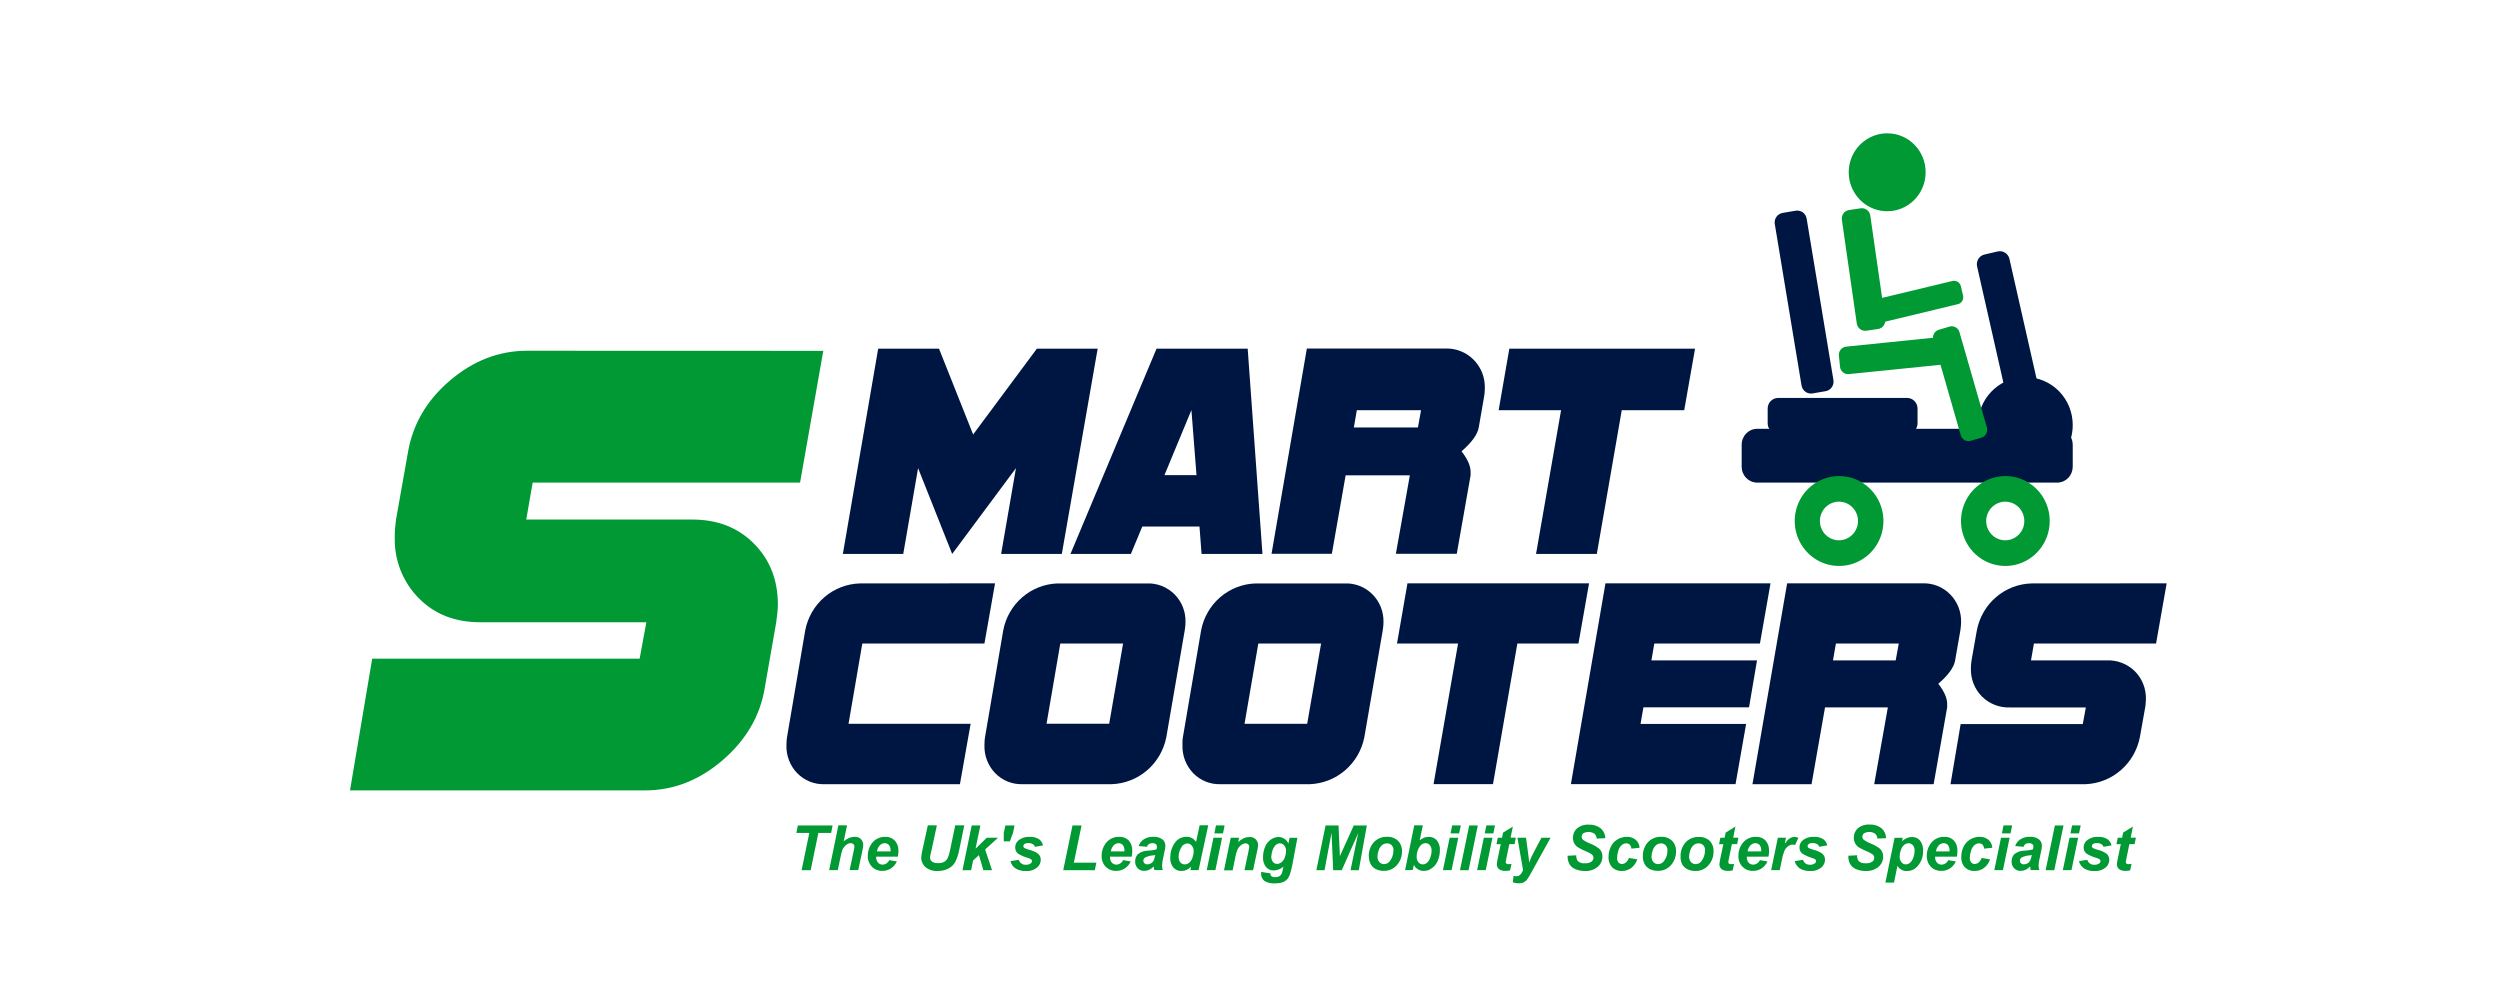 <?xml version="1.0" encoding="UTF-8"?>
<svg xmlns="http://www.w3.org/2000/svg" width="150" height="60" viewBox="0 0 150 60" fill="none">
  <g clip-path="url(#clip0_1603_6410)">
    <path d="M59.703 35L59.066 38.611H51.739L50.912 43.427H58.238L57.596 47.052H49.484C49.178 47.064 48.872 47.011 48.587 46.897C48.303 46.782 48.044 46.609 47.829 46.388C47.617 46.169 47.451 45.908 47.341 45.621C47.23 45.335 47.178 45.03 47.186 44.722C47.186 44.64 47.19 44.559 47.196 44.477C47.196 44.4 47.208 44.323 47.22 44.237L48.316 37.81C48.466 37.038 48.871 36.339 49.464 35.83C50.057 35.32 50.803 35.03 51.58 35.006L59.703 35Z" fill="#001642"></path>
    <path d="M67.385 38.611H63.618L62.792 43.426H66.551L67.385 38.611ZM71.129 37.333C71.129 37.413 71.126 37.492 71.117 37.571C71.108 37.65 71.095 37.725 71.086 37.809L69.978 44.235C69.826 45.009 69.42 45.708 68.826 46.219C68.233 46.73 67.486 47.023 66.708 47.051H61.364C61.057 47.063 60.752 47.01 60.467 46.896C60.182 46.782 59.924 46.609 59.709 46.388C59.497 46.168 59.331 45.907 59.221 45.621C59.11 45.335 59.058 45.029 59.066 44.722C59.066 44.64 59.069 44.558 59.075 44.477C59.075 44.4 59.088 44.323 59.1 44.236L60.196 37.81C60.346 37.037 60.751 36.339 61.344 35.829C61.937 35.32 62.683 35.029 63.46 35.006H68.806C69.115 34.993 69.423 35.045 69.711 35.159C69.999 35.273 70.261 35.446 70.48 35.667C70.695 35.885 70.864 36.146 70.975 36.432C71.087 36.719 71.139 37.026 71.129 37.333Z" fill="#001642"></path>
    <path d="M79.266 38.611H75.499L74.672 43.427H78.431L79.266 38.611ZM83.009 37.334C83.01 37.413 83.006 37.492 82.997 37.571C82.988 37.65 82.976 37.725 82.967 37.809L81.86 44.235C81.707 45.009 81.301 45.708 80.707 46.219C80.113 46.73 79.367 47.023 78.588 47.051H73.244C72.938 47.063 72.633 47.011 72.348 46.897C72.063 46.782 71.804 46.609 71.589 46.388C71.378 46.168 71.212 45.907 71.102 45.621C70.992 45.335 70.939 45.029 70.948 44.722C70.948 44.641 70.948 44.559 70.948 44.477C70.948 44.395 70.96 44.323 70.973 44.236L72.069 37.81C72.219 37.037 72.624 36.339 73.216 35.829C73.809 35.32 74.556 35.03 75.333 35.006H80.678C80.985 34.993 81.291 35.044 81.578 35.155C81.864 35.267 82.125 35.438 82.344 35.656C82.562 35.874 82.734 36.136 82.849 36.425C82.963 36.713 83.018 37.023 83.009 37.334Z" fill="#001642"></path>
    <path d="M95.344 35L94.707 38.613H91.041L89.58 47.046H86.013L87.483 38.613H83.82L84.448 35H95.344Z" fill="#001642"></path>
    <path d="M106.231 35L105.596 38.613H99.258L99.085 39.623H105.421L104.942 42.441H98.605L98.433 43.436H104.767L104.133 47.046H94.254L96.328 35H106.231Z" fill="#001642"></path>
    <path d="M113.927 38.611H110.154L109.979 39.623H113.741L113.927 38.611ZM117.665 37.334C117.665 37.414 117.661 37.494 117.653 37.574C117.645 37.65 117.633 37.728 117.624 37.812L117.308 39.624C117.24 40.036 116.902 40.503 116.299 41.026C116.652 41.481 116.83 41.884 116.83 42.237V42.441L116.019 47.051H112.452L113.271 42.445H109.501L108.693 47.051H105.148L107.228 35H115.347C115.654 34.988 115.959 35.04 116.244 35.153C116.53 35.266 116.789 35.438 117.006 35.657C117.224 35.875 117.394 36.137 117.508 36.426C117.621 36.714 117.674 37.023 117.665 37.334Z" fill="#001642"></path>
    <path d="M130 35L129.364 38.611H122.035L121.86 39.623H126.412C126.723 39.611 127.034 39.663 127.324 39.777C127.615 39.891 127.879 40.063 128.102 40.285C128.318 40.504 128.487 40.766 128.599 41.055C128.711 41.343 128.764 41.652 128.755 41.961C128.754 42.042 128.749 42.122 128.74 42.202C128.74 42.284 128.723 42.365 128.711 42.446L128.391 44.237C128.239 45.01 127.834 45.708 127.241 46.219C126.648 46.73 125.903 47.023 125.125 47.052H117.03L117.639 43.442H124.967L125.151 42.446H120.584C120.275 42.457 119.967 42.404 119.679 42.29C119.391 42.176 119.129 42.004 118.909 41.784C118.696 41.567 118.528 41.309 118.415 41.026C118.303 40.742 118.248 40.438 118.254 40.132C118.254 40.044 118.254 39.961 118.263 39.876C118.273 39.791 118.279 39.711 118.291 39.629L118.612 37.817C118.761 37.042 119.165 36.342 119.758 35.832C120.351 35.321 121.098 35.03 121.876 35.006L130 35Z" fill="#001642"></path>
    <path d="M65.86 20.92L63.709 33.237H60.067L60.958 28.088L57.13 33.237L55.085 28.088L54.195 33.237H50.571L52.691 20.92H56.34L58.388 26.069L62.212 20.92H65.86Z" fill="#001642"></path>
    <path d="M71.79 28.509L71.485 24.604L69.867 28.509H71.79ZM75.748 33.237H72.094L71.969 31.594H68.536L67.853 33.237H64.228L69.392 20.92H74.861L75.748 33.237Z" fill="#001642"></path>
    <path d="M85.262 24.613H81.41L81.231 25.648H85.077L85.262 24.613ZM89.09 23.305C89.091 23.387 89.087 23.469 89.078 23.551C89.069 23.628 89.056 23.706 89.047 23.794L88.725 25.645C88.654 26.066 88.309 26.542 87.692 27.078C88.053 27.54 88.236 27.955 88.236 28.312V28.52L87.406 33.229H83.752L84.591 28.52H80.738L79.911 33.229H76.292L78.411 20.912H86.713C87.027 20.899 87.34 20.952 87.632 21.067C87.925 21.181 88.191 21.356 88.414 21.58C88.637 21.804 88.812 22.072 88.929 22.367C89.045 22.663 89.1 22.979 89.09 23.297V23.305Z" fill="#001642"></path>
    <path d="M101.703 20.92L101.053 24.613H97.305L95.809 33.237H92.162L93.664 24.613H89.919L90.56 20.92H101.703Z" fill="#001642"></path>
    <path fill-rule="evenodd" clip-rule="evenodd" d="M107.742 12.641L106.955 12.775C106.806 12.801 106.673 12.885 106.585 13.01C106.498 13.134 106.462 13.289 106.487 13.44L108.092 23.127C108.104 23.202 108.131 23.274 108.171 23.339C108.21 23.404 108.262 23.46 108.324 23.505C108.385 23.549 108.454 23.581 108.527 23.598C108.601 23.615 108.677 23.618 108.751 23.605L109.538 23.471C109.687 23.445 109.82 23.361 109.907 23.236C109.995 23.112 110.03 22.957 110.006 22.806L108.399 13.116C108.374 12.965 108.29 12.831 108.167 12.742C108.044 12.653 107.891 12.617 107.742 12.643" fill="#001642"></path>
    <path fill-rule="evenodd" clip-rule="evenodd" d="M119.864 15.087L119.065 15.272C118.914 15.308 118.782 15.403 118.7 15.537C118.617 15.67 118.59 15.831 118.625 15.985L120.909 26.075C120.944 26.228 121.038 26.36 121.169 26.444C121.301 26.527 121.459 26.554 121.611 26.519L122.41 26.334C122.561 26.298 122.693 26.203 122.775 26.07C122.858 25.936 122.885 25.775 122.85 25.621L120.566 15.533C120.531 15.38 120.438 15.247 120.306 15.163C120.175 15.079 120.016 15.052 119.864 15.087Z" fill="#001642"></path>
    <path fill-rule="evenodd" clip-rule="evenodd" d="M104.5 26.677V28.008C104.501 28.26 104.6 28.501 104.776 28.679C104.951 28.857 105.189 28.957 105.438 28.958H123.424C123.673 28.958 123.912 28.858 124.088 28.68C124.264 28.501 124.363 28.26 124.364 28.008V26.677C124.363 26.425 124.264 26.183 124.088 26.005C123.912 25.827 123.673 25.727 123.424 25.727H105.438C105.189 25.727 104.951 25.828 104.776 26.006C104.6 26.184 104.501 26.425 104.5 26.677Z" fill="#001642"></path>
    <path fill-rule="evenodd" clip-rule="evenodd" d="M106.06 24.511V25.401C106.06 25.569 106.127 25.73 106.244 25.849C106.362 25.968 106.521 26.035 106.687 26.036H114.426C114.592 26.035 114.751 25.968 114.868 25.849C114.986 25.73 115.052 25.569 115.053 25.401V24.511C115.052 24.342 114.986 24.181 114.868 24.062C114.751 23.943 114.592 23.876 114.426 23.875H106.687C106.521 23.876 106.362 23.943 106.244 24.062C106.127 24.181 106.06 24.342 106.06 24.511Z" fill="#001642"></path>
    <path fill-rule="evenodd" clip-rule="evenodd" d="M121.549 22.627C120.985 22.621 120.432 22.785 119.961 23.098C119.489 23.412 119.12 23.859 118.901 24.385C118.681 24.911 118.621 25.492 118.727 26.052C118.833 26.613 119.102 27.13 119.499 27.535C119.895 27.941 120.402 28.219 120.954 28.332C121.507 28.446 122.08 28.39 122.601 28.173C123.123 27.956 123.569 27.587 123.882 27.112C124.196 26.638 124.364 26.08 124.364 25.509C124.367 24.748 124.073 24.018 123.545 23.477C123.017 22.937 122.299 22.631 121.549 22.627Z" fill="#001642"></path>
    <path d="M49.397 21.051L48.004 28.958H31.959L31.575 31.173H41.54C43.055 31.173 44.28 31.653 45.241 32.622C46.202 33.59 46.672 34.81 46.672 36.279C46.671 36.455 46.66 36.631 46.639 36.806C46.619 36.985 46.6 37.163 46.573 37.34L45.885 41.275C45.611 42.955 44.76 44.411 43.335 45.631C41.937 46.824 40.398 47.422 38.717 47.424H21L22.332 39.521H38.379L38.781 37.334H28.798C27.295 37.334 26.073 36.853 25.117 35.884C24.65 35.41 24.283 34.845 24.037 34.223C23.791 33.602 23.671 32.936 23.686 32.267C23.686 32.075 23.686 31.892 23.705 31.707C23.725 31.522 23.737 31.344 23.763 31.167L24.467 27.2C24.745 25.492 25.584 24.041 26.983 22.843C28.383 21.646 29.927 21.047 31.615 21.045L49.397 21.051Z" fill="#009933"></path>
    <path d="M48.641 52.21H48.097L48.559 49.976H47.782L47.87 49.527H49.956L49.867 49.976H49.102L48.641 52.21Z" fill="#009933"></path>
    <path d="M50.268 52.208H49.75L50.304 49.52H50.822L50.624 50.476C50.724 50.393 50.835 50.324 50.954 50.272C51.059 50.23 51.17 50.209 51.283 50.209C51.351 50.206 51.419 50.216 51.483 50.239C51.547 50.263 51.606 50.299 51.656 50.346C51.702 50.394 51.738 50.45 51.761 50.513C51.785 50.575 51.796 50.641 51.793 50.707C51.784 50.829 51.765 50.95 51.737 51.068L51.495 52.202H50.977L51.224 51.047C51.25 50.92 51.265 50.84 51.268 50.804C51.268 50.776 51.263 50.748 51.253 50.721C51.242 50.695 51.227 50.671 51.207 50.65C51.185 50.63 51.158 50.614 51.13 50.603C51.102 50.593 51.071 50.588 51.041 50.59C50.949 50.592 50.859 50.624 50.787 50.683C50.684 50.76 50.601 50.863 50.546 50.98C50.493 51.13 50.453 51.285 50.428 51.443L50.268 52.208Z" fill="#009933"></path>
    <path d="M53.433 51.082C53.433 51.059 53.433 51.042 53.433 51.029C53.442 50.911 53.408 50.794 53.337 50.701C53.305 50.664 53.265 50.636 53.22 50.617C53.176 50.598 53.128 50.589 53.08 50.591C53.026 50.592 52.972 50.603 52.923 50.624C52.873 50.646 52.828 50.677 52.79 50.716C52.697 50.817 52.637 50.945 52.618 51.082H53.433ZM53.87 51.401H52.571C52.571 51.421 52.571 51.438 52.571 51.449C52.567 51.562 52.607 51.673 52.682 51.757C52.716 51.796 52.757 51.826 52.803 51.847C52.85 51.868 52.9 51.878 52.95 51.878C53.036 51.877 53.121 51.851 53.193 51.803C53.265 51.755 53.322 51.688 53.357 51.608L53.813 51.686C53.735 51.86 53.609 52.008 53.45 52.111C53.297 52.205 53.12 52.255 52.941 52.252C52.825 52.257 52.709 52.237 52.6 52.195C52.492 52.152 52.394 52.087 52.311 52.004C52.229 51.916 52.165 51.813 52.123 51.7C52.081 51.587 52.062 51.466 52.067 51.346C52.064 51.09 52.14 50.841 52.286 50.633C52.382 50.495 52.509 50.384 52.658 50.31C52.807 50.236 52.972 50.202 53.138 50.21C53.242 50.207 53.346 50.226 53.443 50.267C53.539 50.308 53.626 50.369 53.698 50.446C53.844 50.616 53.919 50.838 53.905 51.063C53.905 51.177 53.894 51.29 53.87 51.401Z" fill="#009933"></path>
    <path d="M55.67 49.52H56.212L55.898 50.979L55.817 51.337C55.817 51.367 55.808 51.406 55.801 51.454C55.8 51.502 55.812 51.548 55.833 51.591C55.855 51.633 55.887 51.669 55.925 51.696C56.033 51.766 56.16 51.799 56.288 51.79C56.41 51.795 56.531 51.769 56.641 51.715C56.734 51.664 56.809 51.586 56.857 51.491C56.927 51.329 56.978 51.16 57.009 50.986L57.314 49.52H57.857L57.544 51.039C57.498 51.275 57.421 51.504 57.315 51.719C57.224 51.882 57.088 52.015 56.924 52.103C56.72 52.211 56.492 52.264 56.262 52.258C55.998 52.276 55.736 52.194 55.528 52.028C55.445 51.954 55.379 51.863 55.336 51.76C55.291 51.658 55.27 51.547 55.274 51.435C55.277 51.384 55.283 51.332 55.292 51.281C55.292 51.242 55.318 51.127 55.358 50.948L55.67 49.52Z" fill="#009933"></path>
    <path d="M57.749 52.21L58.303 49.527H58.821L58.533 50.92L59.205 50.265H59.879L59.109 50.967L59.52 52.21H59.002L58.736 51.307L58.387 51.625L58.267 52.21H57.749Z" fill="#009933"></path>
    <path d="M60.224 50.479L60.227 49.979L60.323 49.527H60.875L60.779 49.979L60.592 50.479H60.224Z" fill="#009933"></path>
    <path d="M60.625 51.67L61.127 51.588C61.154 51.681 61.212 51.762 61.292 51.817C61.371 51.871 61.467 51.895 61.563 51.884C61.663 51.89 61.762 51.861 61.844 51.802C61.867 51.788 61.885 51.768 61.898 51.745C61.911 51.721 61.919 51.695 61.919 51.668C61.919 51.632 61.906 51.598 61.881 51.572C61.816 51.526 61.743 51.492 61.666 51.472C61.463 51.416 61.268 51.332 61.088 51.222C61.032 51.179 60.986 51.122 60.956 51.057C60.925 50.992 60.91 50.921 60.913 50.849C60.912 50.774 60.926 50.699 60.955 50.63C60.984 50.56 61.028 50.498 61.082 50.446C61.276 50.279 61.528 50.195 61.782 50.213C61.978 50.2 62.173 50.248 62.341 50.352C62.465 50.44 62.55 50.574 62.58 50.724L62.103 50.809C62.081 50.745 62.038 50.691 61.981 50.655C61.898 50.605 61.801 50.581 61.704 50.584C61.623 50.577 61.541 50.596 61.471 50.639C61.45 50.653 61.433 50.672 61.421 50.694C61.409 50.716 61.402 50.74 61.401 50.766C61.401 50.79 61.408 50.815 61.421 50.836C61.433 50.857 61.451 50.874 61.473 50.886C61.566 50.93 61.663 50.964 61.762 50.989C61.942 51.032 62.114 51.106 62.268 51.21C62.324 51.253 62.369 51.309 62.4 51.372C62.431 51.436 62.447 51.506 62.447 51.577C62.447 51.67 62.426 51.761 62.387 51.844C62.347 51.928 62.289 52.001 62.218 52.058C62.035 52.204 61.806 52.277 61.574 52.262C61.35 52.275 61.127 52.221 60.932 52.108C60.782 52.005 60.674 51.85 60.628 51.673" fill="#009933"></path>
    <path d="M63.794 52.21L64.35 49.527H64.893L64.432 51.759H65.781L65.688 52.21H63.794Z" fill="#009933"></path>
    <path d="M67.465 51.082C67.465 51.059 67.465 51.042 67.465 51.029C67.474 50.911 67.44 50.794 67.369 50.701C67.337 50.664 67.297 50.636 67.252 50.617C67.208 50.598 67.16 50.589 67.112 50.591C67.058 50.592 67.005 50.603 66.955 50.624C66.906 50.646 66.861 50.677 66.824 50.716C66.73 50.817 66.67 50.945 66.652 51.082H67.465ZM67.902 51.401H66.6C66.6 51.421 66.6 51.438 66.6 51.449C66.596 51.562 66.635 51.673 66.71 51.757C66.743 51.796 66.785 51.827 66.831 51.847C66.878 51.868 66.928 51.879 66.979 51.878C67.065 51.877 67.15 51.851 67.222 51.803C67.294 51.755 67.351 51.688 67.386 51.608L67.842 51.686C67.769 51.858 67.646 52.003 67.491 52.104C67.336 52.204 67.154 52.256 66.97 52.252C66.854 52.257 66.738 52.237 66.63 52.194C66.522 52.152 66.424 52.087 66.341 52.004C66.259 51.917 66.195 51.813 66.153 51.7C66.111 51.587 66.092 51.466 66.098 51.346C66.094 51.09 66.171 50.841 66.317 50.633C66.412 50.495 66.54 50.384 66.689 50.31C66.838 50.236 67.002 50.202 67.168 50.21C67.272 50.205 67.375 50.222 67.472 50.261C67.568 50.299 67.656 50.357 67.728 50.432C67.874 50.602 67.949 50.824 67.935 51.049C67.938 51.167 67.927 51.286 67.902 51.401Z" fill="#009933"></path>
    <path d="M69.319 51.298C69.278 51.309 69.236 51.317 69.194 51.323C69.016 51.33 68.843 51.378 68.686 51.463C68.658 51.484 68.636 51.511 68.621 51.543C68.606 51.574 68.599 51.609 68.6 51.644C68.6 51.672 68.606 51.701 68.617 51.728C68.628 51.754 68.645 51.778 68.666 51.798C68.712 51.841 68.773 51.864 68.836 51.861C68.914 51.861 68.991 51.841 69.059 51.802C69.122 51.766 69.175 51.713 69.211 51.648C69.254 51.557 69.284 51.461 69.301 51.361L69.319 51.298ZM68.826 50.807L68.319 50.764C68.372 50.599 68.479 50.457 68.623 50.362C68.795 50.254 68.994 50.2 69.196 50.208C69.391 50.193 69.584 50.247 69.744 50.362C69.8 50.405 69.845 50.461 69.876 50.526C69.907 50.59 69.922 50.66 69.922 50.732C69.922 50.794 69.917 50.857 69.907 50.919C69.896 50.985 69.859 51.158 69.799 51.44C69.758 51.6 69.732 51.763 69.722 51.927C69.724 52.021 69.738 52.114 69.765 52.203H69.26C69.24 52.132 69.227 52.059 69.223 51.984C69.149 52.068 69.061 52.135 68.961 52.183C68.866 52.229 68.762 52.253 68.657 52.253C68.584 52.256 68.511 52.244 68.444 52.217C68.376 52.191 68.314 52.15 68.262 52.099C68.211 52.044 68.171 51.98 68.145 51.91C68.119 51.84 68.107 51.765 68.11 51.69C68.106 51.607 68.119 51.525 68.148 51.448C68.178 51.371 68.223 51.301 68.281 51.242C68.456 51.109 68.67 51.038 68.89 51.04C69.057 51.032 69.222 51.007 69.384 50.965C69.404 50.908 69.415 50.849 69.418 50.789C69.418 50.762 69.412 50.735 69.401 50.71C69.389 50.686 69.372 50.664 69.351 50.647C69.293 50.605 69.222 50.585 69.151 50.59C69.074 50.586 68.998 50.605 68.932 50.647C68.877 50.685 68.838 50.742 68.823 50.807H68.826Z" fill="#009933"></path>
    <path d="M70.72 51.42C70.713 51.539 70.75 51.656 70.825 51.747C70.857 51.785 70.897 51.814 70.942 51.834C70.986 51.855 71.035 51.865 71.084 51.864C71.181 51.864 71.274 51.829 71.349 51.766C71.442 51.687 71.51 51.582 71.546 51.465C71.594 51.341 71.619 51.21 71.621 51.078C71.626 50.954 71.586 50.832 71.508 50.737C71.477 50.697 71.437 50.664 71.392 50.641C71.347 50.619 71.297 50.606 71.246 50.606C71.166 50.609 71.088 50.635 71.021 50.68C70.954 50.725 70.901 50.789 70.867 50.863C70.768 51.032 70.716 51.224 70.715 51.42M71.913 52.209H71.422L71.464 52.002C71.384 52.084 71.29 52.151 71.187 52.199C71.091 52.239 70.987 52.259 70.883 52.258C70.792 52.261 70.702 52.244 70.619 52.208C70.535 52.173 70.461 52.119 70.4 52.051C70.264 51.877 70.198 51.656 70.216 51.434C70.213 51.131 70.305 50.835 70.479 50.589C70.554 50.471 70.657 50.374 70.779 50.307C70.901 50.241 71.038 50.207 71.177 50.209C71.293 50.203 71.409 50.228 71.512 50.282C71.615 50.336 71.703 50.418 71.764 50.518L71.979 49.514H72.496L71.913 52.209Z" fill="#009933"></path>
    <path d="M72.807 50.264H73.325L72.923 52.208H72.405L72.807 50.264ZM72.959 49.525H73.477L73.38 50.002H72.862L72.959 49.525Z" fill="#009933"></path>
    <path d="M73.842 50.264H74.343L74.293 50.519C74.394 50.426 74.509 50.349 74.632 50.29C74.74 50.243 74.855 50.219 74.972 50.219C75.041 50.216 75.11 50.226 75.174 50.25C75.239 50.275 75.298 50.312 75.348 50.36C75.394 50.409 75.43 50.467 75.453 50.53C75.477 50.593 75.487 50.661 75.484 50.728C75.474 50.859 75.452 50.988 75.418 51.114L75.185 52.212H74.668L74.903 51.111C74.937 50.948 74.955 50.849 74.957 50.816C74.957 50.788 74.953 50.76 74.942 50.733C74.932 50.707 74.917 50.683 74.897 50.662C74.876 50.641 74.85 50.625 74.821 50.615C74.793 50.605 74.763 50.6 74.733 50.602C74.64 50.607 74.551 50.641 74.477 50.699C74.383 50.765 74.307 50.854 74.257 50.958C74.193 51.107 74.148 51.262 74.121 51.421L73.958 52.219H73.44L73.842 50.264Z" fill="#009933"></path>
    <path d="M76.275 51.371C76.267 51.492 76.302 51.613 76.374 51.71C76.403 51.75 76.441 51.782 76.485 51.803C76.529 51.825 76.578 51.835 76.626 51.834C76.725 51.831 76.82 51.794 76.896 51.729C76.988 51.65 77.057 51.547 77.095 51.431C77.139 51.312 77.163 51.185 77.164 51.058C77.169 50.936 77.129 50.816 77.051 50.723C77.019 50.684 76.979 50.653 76.934 50.631C76.889 50.609 76.839 50.597 76.789 50.597C76.693 50.599 76.601 50.639 76.534 50.709C76.442 50.807 76.376 50.925 76.34 51.055C76.305 51.159 76.285 51.267 76.282 51.377M75.673 52.32L76.222 52.401C76.219 52.445 76.228 52.489 76.249 52.528C76.271 52.56 76.301 52.585 76.336 52.602C76.387 52.623 76.443 52.633 76.499 52.631C76.597 52.636 76.694 52.613 76.78 52.565C76.838 52.524 76.882 52.466 76.908 52.4C76.943 52.3 76.97 52.196 76.987 52.091L77.005 52C76.842 52.142 76.636 52.222 76.421 52.227C76.335 52.229 76.249 52.212 76.171 52.177C76.092 52.142 76.021 52.09 75.964 52.025C75.833 51.859 75.768 51.648 75.783 51.436C75.78 51.22 75.822 51.005 75.906 50.806C75.977 50.631 76.097 50.48 76.252 50.373C76.386 50.277 76.545 50.223 76.709 50.219C76.833 50.219 76.954 50.254 77.059 50.322C77.166 50.393 77.251 50.494 77.304 50.612L77.372 50.268H77.844L77.54 51.894C77.503 52.081 77.456 52.266 77.4 52.448C77.37 52.543 77.325 52.632 77.267 52.713C77.217 52.78 77.154 52.836 77.082 52.878C76.999 52.925 76.91 52.957 76.817 52.974C76.707 52.993 76.596 53.003 76.485 53.003C76.273 53.016 76.061 52.967 75.876 52.863C75.805 52.81 75.749 52.739 75.713 52.659C75.676 52.578 75.66 52.489 75.667 52.4C75.665 52.371 75.664 52.342 75.664 52.313L75.673 52.32Z" fill="#009933"></path>
    <path d="M80.508 52.21H79.991L79.892 49.968L79.473 52.21H78.981L79.536 49.527H80.312L80.393 51.371L81.226 49.527H82.01L81.527 52.21H81.032L81.493 49.984L80.508 52.21Z" fill="#009933"></path>
    <path d="M83.61 51.025C83.614 50.968 83.606 50.912 83.587 50.859C83.569 50.806 83.54 50.757 83.502 50.716C83.467 50.678 83.424 50.649 83.376 50.629C83.329 50.61 83.278 50.6 83.227 50.602C83.116 50.599 83.007 50.637 82.922 50.708C82.828 50.79 82.758 50.897 82.721 51.017C82.675 51.136 82.651 51.261 82.648 51.389C82.641 51.511 82.681 51.63 82.759 51.723C82.795 51.763 82.838 51.795 82.887 51.816C82.935 51.837 82.988 51.848 83.041 51.847C83.111 51.847 83.179 51.83 83.241 51.797C83.303 51.765 83.357 51.718 83.397 51.66C83.537 51.476 83.609 51.249 83.603 51.017M82.127 51.395C82.112 51.077 82.222 50.767 82.432 50.531C82.533 50.424 82.656 50.34 82.792 50.284C82.928 50.228 83.074 50.203 83.221 50.209C83.341 50.201 83.462 50.219 83.576 50.26C83.689 50.301 83.794 50.365 83.883 50.448C83.964 50.532 84.026 50.632 84.067 50.742C84.108 50.852 84.126 50.969 84.12 51.086C84.124 51.388 84.015 51.681 83.816 51.905C83.717 52.02 83.594 52.11 83.456 52.17C83.317 52.23 83.168 52.257 83.018 52.251C82.852 52.254 82.687 52.216 82.538 52.141C82.408 52.072 82.302 51.965 82.234 51.833C82.167 51.7 82.133 51.552 82.135 51.403L82.127 51.395Z" fill="#009933"></path>
    <path d="M85 51.418C84.995 51.536 85.034 51.651 85.109 51.741C85.141 51.779 85.181 51.81 85.225 51.831C85.27 51.853 85.319 51.864 85.368 51.864C85.46 51.862 85.548 51.828 85.618 51.769C85.71 51.685 85.778 51.579 85.816 51.46C85.867 51.325 85.894 51.181 85.895 51.036C85.902 50.917 85.864 50.799 85.789 50.707C85.757 50.67 85.717 50.639 85.673 50.619C85.628 50.599 85.58 50.588 85.531 50.589C85.465 50.59 85.399 50.607 85.341 50.64C85.282 50.672 85.232 50.718 85.195 50.774C85.06 50.959 84.991 51.186 85 51.417M84.306 52.207L84.855 49.52H85.371L85.183 50.413C85.264 50.349 85.355 50.297 85.451 50.258C85.537 50.227 85.629 50.211 85.722 50.212C85.813 50.208 85.904 50.225 85.989 50.261C86.073 50.296 86.149 50.35 86.21 50.419C86.343 50.589 86.408 50.804 86.393 51.02C86.393 51.196 86.364 51.371 86.306 51.537C86.259 51.688 86.181 51.827 86.078 51.946C85.991 52.041 85.888 52.12 85.773 52.179C85.669 52.228 85.556 52.254 85.441 52.254C85.316 52.26 85.192 52.229 85.084 52.165C84.976 52.1 84.888 52.006 84.832 51.892L84.766 52.2L84.306 52.207Z" fill="#009933"></path>
    <path d="M86.979 50.264H87.497L87.095 52.208H86.577L86.979 50.264ZM87.131 49.525H87.649L87.55 50.002H87.032L87.131 49.525Z" fill="#009933"></path>
    <path d="M87.599 52.21L88.153 49.527H88.669L88.115 52.21H87.599Z" fill="#009933"></path>
    <path d="M89.03 50.264H89.547L89.146 52.208H88.628L89.03 50.264ZM89.182 49.525H89.698L89.601 50.002H89.083L89.182 49.525Z" fill="#009933"></path>
    <path d="M89.788 50.654L89.866 50.265H90.121L90.184 49.956L90.77 49.594L90.636 50.26H90.95L90.872 50.649H90.558L90.389 51.469C90.369 51.552 90.353 51.636 90.342 51.721C90.341 51.739 90.344 51.757 90.35 51.773C90.357 51.79 90.367 51.804 90.38 51.816C90.421 51.842 90.468 51.854 90.516 51.849C90.539 51.849 90.597 51.849 90.688 51.837L90.606 52.225C90.516 52.244 90.424 52.253 90.332 52.253C90.191 52.265 90.05 52.227 89.934 52.145C89.893 52.108 89.86 52.062 89.839 52.01C89.818 51.958 89.808 51.902 89.811 51.846C89.823 51.706 89.847 51.568 89.881 51.432L90.045 50.649L89.788 50.654Z" fill="#009933"></path>
    <path d="M91.046 50.266H91.562L91.691 51.236C91.725 51.484 91.745 51.658 91.749 51.757C91.824 51.541 91.918 51.331 92.029 51.131L92.486 50.266H93.034L91.851 52.401C91.784 52.53 91.707 52.654 91.623 52.772C91.568 52.843 91.499 52.9 91.42 52.94C91.332 52.983 91.235 53.003 91.137 53.001C91.012 52.998 90.888 52.978 90.769 52.942L90.813 52.55C90.872 52.567 90.933 52.576 90.994 52.576C91.146 52.576 91.283 52.455 91.385 52.209L91.046 50.266Z" fill="#009933"></path>
    <path d="M94.056 51.346L94.573 51.318C94.568 51.437 94.597 51.554 94.659 51.656C94.718 51.71 94.788 51.75 94.864 51.775C94.939 51.799 95.02 51.807 95.099 51.797C95.235 51.809 95.371 51.775 95.487 51.7C95.523 51.673 95.553 51.638 95.574 51.597C95.594 51.557 95.605 51.512 95.606 51.466C95.606 51.427 95.597 51.389 95.58 51.353C95.563 51.319 95.538 51.288 95.508 51.264C95.39 51.184 95.263 51.118 95.131 51.068C94.976 51.002 94.826 50.927 94.681 50.841C94.589 50.783 94.512 50.702 94.459 50.605C94.403 50.501 94.374 50.384 94.377 50.266C94.375 50.16 94.395 50.054 94.437 49.957C94.479 49.86 94.541 49.773 94.619 49.703C94.817 49.541 95.067 49.461 95.321 49.479C95.58 49.462 95.836 49.541 96.041 49.701C96.126 49.774 96.194 49.865 96.243 49.966C96.291 50.067 96.319 50.178 96.323 50.291L95.8 50.315C95.795 50.202 95.746 50.096 95.663 50.019C95.564 49.956 95.45 49.921 95.332 49.917C95.215 49.914 95.099 49.941 94.995 49.997C94.965 50.022 94.94 50.053 94.924 50.088C94.907 50.123 94.899 50.162 94.899 50.201C94.898 50.238 94.906 50.274 94.921 50.307C94.937 50.34 94.959 50.369 94.987 50.392C95.109 50.478 95.24 50.549 95.379 50.602C95.588 50.68 95.783 50.79 95.959 50.928C96.021 50.989 96.069 51.062 96.101 51.144C96.133 51.225 96.148 51.312 96.145 51.4C96.145 51.515 96.121 51.629 96.073 51.734C96.025 51.839 95.955 51.931 95.868 52.006C95.651 52.185 95.375 52.276 95.096 52.259C94.893 52.264 94.691 52.224 94.505 52.143C94.354 52.081 94.229 51.967 94.152 51.821C94.081 51.673 94.048 51.51 94.056 51.346Z" fill="#009933"></path>
    <path d="M97.736 51.48L98.238 51.561C98.17 51.768 98.041 51.95 97.87 52.081C97.706 52.2 97.508 52.263 97.306 52.259C97.2 52.264 97.093 52.248 96.993 52.209C96.893 52.171 96.802 52.112 96.726 52.036C96.651 51.953 96.594 51.856 96.557 51.75C96.52 51.644 96.504 51.532 96.511 51.419C96.51 51.212 96.554 51.006 96.641 50.818C96.725 50.633 96.861 50.479 97.032 50.374C97.204 50.266 97.403 50.209 97.606 50.21C97.802 50.2 97.995 50.264 98.147 50.391C98.214 50.45 98.269 50.523 98.308 50.605C98.347 50.686 98.37 50.775 98.375 50.866L97.883 50.918C97.879 50.829 97.844 50.743 97.784 50.678C97.756 50.651 97.723 50.631 97.687 50.617C97.651 50.604 97.612 50.598 97.574 50.6C97.47 50.602 97.37 50.643 97.294 50.715C97.197 50.807 97.128 50.925 97.094 51.055C97.05 51.193 97.027 51.336 97.025 51.48C97.018 51.576 97.047 51.671 97.107 51.746C97.132 51.777 97.165 51.801 97.201 51.817C97.237 51.833 97.276 51.841 97.315 51.84C97.403 51.839 97.488 51.806 97.554 51.748C97.639 51.675 97.702 51.58 97.736 51.473" fill="#009933"></path>
    <path d="M100.047 51.025C100.05 50.968 100.043 50.912 100.024 50.859C100.005 50.806 99.977 50.757 99.939 50.716C99.903 50.678 99.861 50.649 99.813 50.629C99.766 50.61 99.715 50.6 99.663 50.602C99.555 50.601 99.45 50.638 99.366 50.708C99.272 50.79 99.203 50.897 99.165 51.017C99.12 51.136 99.095 51.261 99.092 51.389C99.086 51.511 99.126 51.63 99.204 51.723C99.239 51.763 99.283 51.795 99.331 51.816C99.38 51.837 99.432 51.848 99.485 51.847C99.555 51.847 99.624 51.83 99.686 51.797C99.748 51.765 99.801 51.718 99.841 51.66C99.981 51.476 100.054 51.249 100.047 51.017M98.572 51.395C98.557 51.077 98.666 50.767 98.876 50.531C98.978 50.424 99.1 50.34 99.236 50.284C99.372 50.228 99.518 50.203 99.665 50.209C99.785 50.201 99.906 50.219 100.02 50.26C100.134 50.301 100.238 50.365 100.327 50.448C100.408 50.532 100.471 50.632 100.512 50.742C100.552 50.852 100.57 50.969 100.565 51.086C100.568 51.388 100.459 51.681 100.26 51.905C100.161 52.02 100.038 52.11 99.901 52.169C99.763 52.229 99.614 52.257 99.464 52.251C99.297 52.254 99.132 52.216 98.983 52.141C98.85 52.074 98.741 51.966 98.671 51.833C98.604 51.7 98.57 51.552 98.572 51.403V51.395Z" fill="#009933"></path>
    <path d="M102.305 51.024C102.309 50.968 102.301 50.912 102.283 50.859C102.264 50.806 102.236 50.757 102.198 50.716C102.163 50.678 102.12 50.649 102.073 50.629C102.025 50.609 101.974 50.6 101.923 50.602C101.812 50.599 101.704 50.636 101.618 50.708C101.525 50.791 101.456 50.898 101.417 51.017C101.372 51.135 101.348 51.261 101.346 51.388C101.339 51.51 101.379 51.63 101.457 51.723C101.492 51.763 101.536 51.795 101.584 51.816C101.633 51.837 101.686 51.848 101.739 51.847C101.808 51.846 101.877 51.829 101.939 51.797C102.001 51.764 102.054 51.717 102.095 51.66C102.233 51.475 102.305 51.248 102.299 51.017M100.834 51.402C100.82 51.085 100.929 50.775 101.139 50.538C101.24 50.431 101.364 50.347 101.5 50.292C101.636 50.236 101.782 50.21 101.929 50.216C102.049 50.21 102.17 50.227 102.284 50.269C102.397 50.31 102.502 50.373 102.591 50.455C102.669 50.541 102.729 50.641 102.768 50.751C102.806 50.861 102.821 50.978 102.813 51.094C102.817 51.396 102.709 51.688 102.509 51.913C102.41 52.027 102.287 52.117 102.15 52.177C102.012 52.237 101.862 52.265 101.713 52.258C101.546 52.262 101.382 52.224 101.233 52.149C101.1 52.082 100.991 51.974 100.921 51.84C100.857 51.704 100.827 51.553 100.834 51.402Z" fill="#009933"></path>
    <path d="M103.144 50.654L103.221 50.265H103.477L103.539 49.956L104.126 49.594L103.992 50.26H104.305L104.228 50.649H103.912L103.743 51.469C103.713 51.624 103.698 51.701 103.698 51.721C103.697 51.739 103.699 51.757 103.706 51.773C103.713 51.79 103.723 51.804 103.736 51.816C103.776 51.842 103.824 51.854 103.871 51.849C103.894 51.849 103.95 51.849 104.042 51.837L103.961 52.225C103.871 52.244 103.779 52.253 103.687 52.253C103.546 52.265 103.406 52.227 103.29 52.145C103.248 52.108 103.216 52.062 103.194 52.01C103.173 51.958 103.164 51.902 103.166 51.846C103.179 51.706 103.202 51.568 103.236 51.432L103.401 50.649L103.144 50.654Z" fill="#009933"></path>
    <path d="M105.672 51.082C105.672 51.059 105.672 51.042 105.672 51.029C105.681 50.911 105.646 50.794 105.575 50.701C105.543 50.664 105.503 50.636 105.459 50.617C105.415 50.598 105.367 50.589 105.319 50.591C105.265 50.591 105.212 50.603 105.162 50.624C105.112 50.645 105.067 50.677 105.03 50.716C104.936 50.817 104.876 50.945 104.858 51.082H105.672ZM106.109 51.401H104.808C104.808 51.421 104.808 51.438 104.808 51.449C104.804 51.562 104.843 51.673 104.917 51.757C104.951 51.796 104.993 51.826 105.039 51.847C105.086 51.868 105.136 51.878 105.187 51.878C105.273 51.877 105.357 51.851 105.429 51.803C105.501 51.755 105.558 51.688 105.593 51.608L106.05 51.686C105.972 51.86 105.845 52.008 105.686 52.111C105.533 52.206 105.356 52.255 105.176 52.252C105.06 52.257 104.944 52.237 104.836 52.194C104.728 52.152 104.63 52.087 104.547 52.004C104.465 51.917 104.401 51.813 104.359 51.7C104.317 51.587 104.298 51.466 104.304 51.346C104.3 51.09 104.377 50.841 104.523 50.633C104.618 50.495 104.746 50.384 104.895 50.31C105.044 50.236 105.208 50.202 105.374 50.21C105.478 50.205 105.581 50.222 105.678 50.261C105.774 50.299 105.862 50.357 105.934 50.432C106.081 50.602 106.155 50.824 106.141 51.049C106.145 51.167 106.134 51.285 106.109 51.401Z" fill="#009933"></path>
    <path d="M106.671 50.264H107.157L107.084 50.63C107.264 50.353 107.458 50.215 107.666 50.215C107.748 50.216 107.829 50.236 107.903 50.272L107.704 50.702C107.655 50.685 107.603 50.676 107.551 50.676C107.452 50.679 107.356 50.716 107.279 50.779C107.184 50.85 107.11 50.945 107.063 51.054C106.993 51.23 106.942 51.412 106.91 51.599L106.787 52.208H106.27L106.671 50.264Z" fill="#009933"></path>
    <path d="M107.672 51.669L108.174 51.587C108.206 51.679 108.264 51.759 108.34 51.817C108.422 51.865 108.515 51.888 108.61 51.884C108.71 51.889 108.809 51.86 108.891 51.802C108.914 51.787 108.932 51.768 108.945 51.744C108.958 51.721 108.965 51.694 108.966 51.668C108.966 51.632 108.953 51.598 108.928 51.572C108.863 51.525 108.79 51.491 108.713 51.472C108.512 51.414 108.32 51.328 108.142 51.217C108.086 51.174 108.041 51.117 108.01 51.052C107.98 50.987 107.965 50.916 107.967 50.844C107.967 50.769 107.981 50.695 108.01 50.626C108.04 50.557 108.082 50.496 108.136 50.444C108.33 50.277 108.582 50.193 108.837 50.212C109.033 50.198 109.228 50.247 109.395 50.35C109.519 50.438 109.605 50.572 109.634 50.722L109.158 50.807C109.135 50.743 109.092 50.689 109.036 50.653C108.952 50.603 108.856 50.579 108.759 50.582C108.677 50.575 108.596 50.594 108.526 50.637C108.505 50.651 108.488 50.67 108.475 50.692C108.463 50.714 108.456 50.738 108.456 50.764C108.456 50.788 108.463 50.813 108.475 50.834C108.488 50.855 108.506 50.873 108.528 50.884C108.62 50.928 108.717 50.962 108.817 50.987C108.997 51.03 109.168 51.104 109.322 51.208C109.378 51.251 109.423 51.307 109.454 51.37C109.486 51.434 109.502 51.504 109.502 51.575C109.502 51.668 109.481 51.759 109.441 51.842C109.401 51.926 109.343 51.999 109.272 52.056C109.089 52.202 108.86 52.275 108.628 52.26C108.404 52.273 108.181 52.219 107.987 52.106C107.837 52.003 107.729 51.848 107.683 51.671" fill="#009933"></path>
    <path d="M110.907 51.344L111.425 51.316C111.418 51.435 111.448 51.553 111.51 51.654C111.569 51.708 111.639 51.749 111.715 51.773C111.791 51.798 111.871 51.806 111.95 51.796C112.086 51.808 112.222 51.774 112.337 51.699C112.373 51.672 112.403 51.637 112.423 51.596C112.444 51.555 112.455 51.51 112.455 51.465C112.456 51.426 112.447 51.387 112.43 51.352C112.413 51.317 112.388 51.286 112.358 51.263C112.24 51.183 112.114 51.117 111.982 51.067C111.825 51.002 111.672 50.926 111.525 50.84C111.434 50.779 111.36 50.696 111.309 50.599C111.254 50.495 111.226 50.378 111.228 50.26C111.226 50.154 111.246 50.048 111.288 49.951C111.33 49.854 111.392 49.767 111.47 49.697C111.667 49.535 111.918 49.455 112.171 49.473C112.43 49.457 112.686 49.535 112.892 49.695C112.976 49.77 113.044 49.861 113.091 49.964C113.138 50.066 113.164 50.178 113.166 50.291L112.646 50.315C112.639 50.203 112.59 50.096 112.509 50.019C112.409 49.956 112.295 49.921 112.177 49.918C112.06 49.914 111.944 49.941 111.84 49.998C111.809 50.022 111.785 50.052 111.768 50.088C111.751 50.123 111.742 50.162 111.743 50.201C111.742 50.238 111.75 50.274 111.765 50.307C111.781 50.34 111.803 50.369 111.831 50.392C111.953 50.478 112.084 50.549 112.222 50.602C112.431 50.681 112.627 50.79 112.804 50.928C112.866 50.989 112.914 51.063 112.946 51.144C112.978 51.225 112.993 51.312 112.99 51.4C112.99 51.515 112.966 51.629 112.918 51.734C112.87 51.839 112.8 51.932 112.713 52.006C112.496 52.185 112.22 52.276 111.941 52.259C111.737 52.264 111.535 52.224 111.348 52.143C111.198 52.08 111.073 51.966 110.995 51.821C110.924 51.673 110.892 51.51 110.901 51.346" fill="#009933"></path>
    <path d="M113.979 51.38C113.971 51.508 114.01 51.635 114.088 51.736C114.12 51.775 114.159 51.807 114.204 51.829C114.249 51.851 114.299 51.863 114.349 51.864C114.44 51.862 114.528 51.828 114.598 51.768C114.691 51.686 114.76 51.579 114.798 51.46C114.848 51.329 114.874 51.19 114.877 51.05C114.884 50.928 114.848 50.809 114.773 50.713C114.74 50.675 114.699 50.645 114.654 50.625C114.608 50.605 114.558 50.595 114.509 50.596C114.408 50.596 114.31 50.635 114.236 50.704C114.146 50.79 114.08 50.9 114.046 51.02C114.005 51.138 113.982 51.261 113.979 51.386M113.674 50.27H114.164L114.126 50.468C114.215 50.391 114.315 50.327 114.422 50.278C114.515 50.24 114.615 50.22 114.716 50.221C114.807 50.218 114.898 50.235 114.983 50.271C115.067 50.308 115.142 50.363 115.203 50.432C115.337 50.614 115.402 50.838 115.385 51.063C115.395 51.39 115.281 51.708 115.067 51.953C114.989 52.05 114.891 52.127 114.779 52.181C114.668 52.234 114.546 52.262 114.423 52.262C114.308 52.268 114.194 52.242 114.092 52.188C113.99 52.134 113.905 52.053 113.845 51.953L113.641 52.958H113.123L113.674 50.27Z" fill="#009933"></path>
    <path d="M116.972 51.082C116.972 51.059 116.972 51.042 116.972 51.029C116.981 50.911 116.947 50.795 116.876 50.701C116.844 50.664 116.804 50.636 116.76 50.617C116.715 50.598 116.667 50.589 116.619 50.591C116.565 50.592 116.512 50.603 116.463 50.624C116.413 50.646 116.368 50.677 116.331 50.716C116.237 50.816 116.177 50.944 116.159 51.082H116.972ZM117.409 51.401H116.107C116.107 51.421 116.107 51.438 116.107 51.449C116.104 51.562 116.144 51.673 116.218 51.757C116.252 51.796 116.293 51.826 116.339 51.847C116.386 51.868 116.436 51.878 116.486 51.878C116.573 51.877 116.657 51.852 116.73 51.804C116.802 51.756 116.859 51.688 116.894 51.608L117.351 51.686C117.273 51.86 117.147 52.008 116.989 52.111C116.835 52.206 116.659 52.255 116.479 52.252C116.362 52.257 116.247 52.237 116.138 52.195C116.03 52.152 115.931 52.087 115.848 52.004C115.767 51.916 115.703 51.813 115.661 51.7C115.62 51.587 115.601 51.466 115.606 51.346C115.603 51.09 115.68 50.841 115.826 50.633C115.921 50.495 116.048 50.384 116.197 50.31C116.346 50.236 116.511 50.202 116.677 50.21C116.78 50.205 116.883 50.222 116.98 50.261C117.076 50.299 117.163 50.357 117.235 50.432C117.383 50.602 117.458 50.824 117.444 51.049C117.448 51.167 117.438 51.285 117.414 51.401H117.409Z" fill="#009933"></path>
    <path d="M118.9 51.48L119.403 51.561C119.335 51.768 119.207 51.95 119.035 52.081C118.871 52.2 118.673 52.263 118.472 52.258C118.365 52.264 118.258 52.247 118.158 52.209C118.058 52.171 117.967 52.112 117.89 52.036C117.815 51.953 117.758 51.856 117.721 51.75C117.684 51.644 117.668 51.532 117.675 51.419C117.675 51.212 117.719 51.006 117.806 50.818C117.889 50.633 118.026 50.478 118.198 50.374C118.37 50.266 118.569 50.209 118.772 50.21C118.968 50.2 119.16 50.264 119.312 50.391C119.38 50.45 119.434 50.523 119.473 50.605C119.512 50.686 119.535 50.775 119.539 50.866L119.047 50.918C119.043 50.829 119.009 50.744 118.95 50.677C118.922 50.651 118.888 50.631 118.852 50.618C118.816 50.604 118.778 50.599 118.74 50.6C118.636 50.602 118.536 50.643 118.46 50.714C118.363 50.807 118.293 50.925 118.26 51.055C118.215 51.192 118.192 51.335 118.19 51.48C118.184 51.576 118.213 51.671 118.272 51.746C118.298 51.777 118.33 51.801 118.366 51.817C118.402 51.833 118.441 51.841 118.481 51.84C118.569 51.839 118.653 51.806 118.72 51.748C118.804 51.676 118.867 51.58 118.9 51.473" fill="#009933"></path>
    <path d="M120.061 50.264H120.577L120.177 52.208H119.659L120.061 50.264ZM120.213 49.525H120.729L120.632 50.002H120.114L120.213 49.525Z" fill="#009933"></path>
    <path d="M121.911 51.298C121.87 51.309 121.829 51.317 121.788 51.323C121.609 51.33 121.435 51.378 121.278 51.463C121.25 51.484 121.228 51.511 121.213 51.543C121.198 51.574 121.191 51.609 121.192 51.644C121.192 51.672 121.198 51.701 121.209 51.727C121.22 51.754 121.237 51.778 121.258 51.798C121.281 51.819 121.308 51.836 121.338 51.847C121.367 51.858 121.398 51.862 121.43 51.861C121.507 51.861 121.583 51.84 121.651 51.802C121.715 51.767 121.768 51.713 121.803 51.648C121.846 51.557 121.877 51.461 121.894 51.361L121.911 51.298ZM121.418 50.807L120.912 50.764C120.965 50.599 121.072 50.456 121.217 50.362C121.388 50.254 121.587 50.2 121.789 50.207C121.983 50.193 122.177 50.247 122.336 50.362C122.392 50.405 122.437 50.461 122.468 50.526C122.498 50.59 122.514 50.66 122.514 50.732C122.514 50.794 122.509 50.857 122.499 50.919C122.488 50.985 122.453 51.158 122.39 51.44C122.35 51.6 122.325 51.763 122.314 51.927C122.316 52.021 122.331 52.114 122.358 52.203H121.844C121.824 52.132 121.812 52.059 121.807 51.984C121.734 52.068 121.645 52.135 121.545 52.183C121.45 52.229 121.346 52.253 121.241 52.253C121.169 52.256 121.096 52.244 121.029 52.217C120.961 52.191 120.9 52.15 120.848 52.099C120.797 52.044 120.757 51.98 120.73 51.91C120.704 51.84 120.693 51.765 120.696 51.69C120.692 51.607 120.706 51.525 120.735 51.448C120.765 51.371 120.81 51.301 120.868 51.242C121.043 51.108 121.257 51.037 121.477 51.04C121.644 51.032 121.811 51.007 121.973 50.965C121.992 50.908 122.002 50.849 122.005 50.789C122.006 50.762 122 50.735 121.988 50.71C121.977 50.685 121.96 50.664 121.938 50.647C121.88 50.605 121.81 50.585 121.739 50.59C121.662 50.586 121.585 50.605 121.52 50.647C121.468 50.687 121.432 50.744 121.418 50.807Z" fill="#009933"></path>
    <path d="M122.739 52.21L123.293 49.527H123.811L123.257 52.21H122.739Z" fill="#009933"></path>
    <path d="M124.172 50.264H124.69L124.288 52.208H123.771L124.172 50.264ZM124.325 49.525H124.842L124.743 50.002H124.226L124.325 49.525Z" fill="#009933"></path>
    <path d="M124.736 51.67L125.239 51.588C125.265 51.681 125.323 51.762 125.403 51.817C125.483 51.871 125.579 51.895 125.674 51.884C125.774 51.89 125.874 51.861 125.956 51.802C125.979 51.788 125.998 51.769 126.011 51.745C126.024 51.722 126.031 51.695 126.03 51.668C126.031 51.632 126.017 51.598 125.992 51.572C125.928 51.526 125.855 51.492 125.778 51.472C125.572 51.416 125.375 51.33 125.193 51.218C125.137 51.174 125.091 51.117 125.061 51.053C125.03 50.988 125.016 50.916 125.018 50.844C125.018 50.769 125.034 50.695 125.064 50.627C125.094 50.558 125.138 50.497 125.193 50.446C125.387 50.279 125.638 50.195 125.892 50.214C126.088 50.2 126.283 50.248 126.451 50.352C126.574 50.441 126.66 50.574 126.691 50.724L126.213 50.809C126.19 50.745 126.148 50.691 126.091 50.655C126.007 50.605 125.911 50.581 125.814 50.584C125.733 50.577 125.651 50.596 125.581 50.639C125.56 50.653 125.543 50.672 125.531 50.694C125.518 50.716 125.512 50.74 125.511 50.766C125.512 50.79 125.518 50.815 125.531 50.836C125.543 50.857 125.561 50.874 125.583 50.886C125.676 50.929 125.773 50.964 125.872 50.989C126.052 51.031 126.224 51.106 126.378 51.21C126.433 51.253 126.479 51.309 126.51 51.372C126.541 51.436 126.557 51.506 126.557 51.577C126.557 51.669 126.537 51.761 126.497 51.844C126.458 51.927 126.4 52.001 126.329 52.058C126.146 52.204 125.916 52.277 125.683 52.262C125.459 52.275 125.237 52.221 125.042 52.108C124.893 52.004 124.785 51.85 124.738 51.673" fill="#009933"></path>
    <path d="M126.987 50.654L127.065 50.265H127.325L127.388 49.956L127.974 49.594L127.84 50.26H128.154L128.076 50.649H127.762L127.593 51.469C127.563 51.624 127.548 51.701 127.548 51.721C127.547 51.739 127.549 51.756 127.556 51.773C127.562 51.789 127.572 51.804 127.584 51.816C127.625 51.842 127.673 51.854 127.721 51.849C127.744 51.849 127.8 51.849 127.892 51.837L127.809 52.225C127.72 52.244 127.628 52.253 127.537 52.253C127.396 52.265 127.256 52.227 127.14 52.145C127.098 52.108 127.065 52.062 127.043 52.01C127.021 51.958 127.012 51.902 127.015 51.846C127.028 51.706 127.051 51.568 127.085 51.432L127.249 50.649L126.987 50.654Z" fill="#009933"></path>
    <path fill-rule="evenodd" clip-rule="evenodd" d="M111.643 12.499L110.941 12.603C110.808 12.622 110.688 12.694 110.608 12.803C110.527 12.912 110.493 13.05 110.512 13.184L111.407 19.41C111.427 19.544 111.498 19.666 111.606 19.747C111.713 19.828 111.848 19.863 111.981 19.843L112.683 19.74C112.816 19.721 112.936 19.648 113.017 19.539C113.097 19.43 113.132 19.293 113.112 19.159L112.217 12.933C112.198 12.798 112.126 12.677 112.019 12.596C111.911 12.515 111.776 12.48 111.643 12.499Z" fill="#009933"></path>
    <path fill-rule="evenodd" clip-rule="evenodd" d="M116.973 19.595L116.327 19.787C116.266 19.804 116.21 19.834 116.161 19.874C116.111 19.914 116.07 19.963 116.04 20.019C116.009 20.075 115.99 20.137 115.983 20.201C115.976 20.264 115.982 20.328 116 20.39L117.646 26.116C117.663 26.177 117.692 26.234 117.732 26.284C117.771 26.334 117.82 26.376 117.875 26.407C117.931 26.437 117.991 26.457 118.054 26.464C118.117 26.471 118.18 26.465 118.241 26.447L118.886 26.258C119.009 26.221 119.112 26.137 119.173 26.024C119.234 25.91 119.249 25.777 119.214 25.653L117.568 19.927C117.532 19.803 117.449 19.699 117.338 19.637C117.226 19.574 117.095 19.559 116.973 19.595Z" fill="#009933"></path>
    <path fill-rule="evenodd" clip-rule="evenodd" d="M117.786 17.744L117.651 17.168C117.624 17.06 117.556 16.967 117.462 16.909C117.368 16.851 117.255 16.833 117.148 16.859L112.174 18.053C112.068 18.08 111.976 18.149 111.919 18.244C111.862 18.339 111.844 18.454 111.87 18.562L112.004 19.137C112.031 19.245 112.099 19.338 112.193 19.395C112.287 19.453 112.399 19.471 112.506 19.446L117.48 18.249C117.587 18.221 117.679 18.153 117.735 18.058C117.792 17.962 117.81 17.848 117.785 17.74" fill="#009933"></path>
    <path fill-rule="evenodd" clip-rule="evenodd" d="M117.214 21.317L117.147 20.639C117.134 20.51 117.072 20.393 116.973 20.311C116.875 20.23 116.749 20.191 116.622 20.203L110.764 20.799C110.637 20.812 110.521 20.875 110.441 20.975C110.36 21.075 110.322 21.203 110.334 21.331L110.401 22.01C110.414 22.138 110.477 22.256 110.575 22.337C110.674 22.419 110.8 22.458 110.927 22.446L116.785 21.851C116.912 21.837 117.028 21.773 117.108 21.674C117.189 21.574 117.227 21.445 117.214 21.317Z" fill="#009933"></path>
    <path fill-rule="evenodd" clip-rule="evenodd" d="M113.253 8C112.796 7.996 112.348 8.129 111.966 8.383C111.583 8.637 111.284 9 111.106 9.427C110.928 9.853 110.879 10.324 110.965 10.779C111.052 11.233 111.27 11.652 111.591 11.981C111.913 12.31 112.324 12.535 112.772 12.627C113.22 12.719 113.685 12.674 114.108 12.498C114.531 12.322 114.892 12.023 115.147 11.638C115.401 11.253 115.537 10.8 115.537 10.337C115.54 9.72 115.301 9.128 114.873 8.69C114.444 8.251 113.862 8.003 113.253 8Z" fill="#009933"></path>
    <path d="M110.121 32.398C109.899 32.355 109.694 32.246 109.533 32.085C109.372 31.924 109.262 31.718 109.216 31.494C109.17 31.269 109.191 31.036 109.276 30.824C109.361 30.611 109.506 30.429 109.693 30.3C109.88 30.171 110.1 30.101 110.326 30.099C110.553 30.097 110.774 30.163 110.964 30.288C111.153 30.413 111.301 30.593 111.39 30.804C111.479 31.014 111.504 31.247 111.462 31.472C111.406 31.775 111.232 32.043 110.981 32.216C110.729 32.39 110.42 32.455 110.121 32.398ZM110.829 28.61C110.312 28.512 109.778 28.573 109.294 28.783C108.811 28.994 108.4 29.345 108.113 29.791C107.827 30.238 107.677 30.762 107.684 31.294C107.69 31.827 107.853 32.346 108.15 32.786C108.448 33.225 108.867 33.566 109.356 33.764C109.844 33.962 110.379 34.009 110.894 33.899C111.409 33.789 111.88 33.527 112.248 33.146C112.616 32.765 112.864 32.282 112.961 31.758C113.026 31.409 113.022 31.051 112.95 30.704C112.878 30.357 112.74 30.027 112.542 29.735C112.344 29.442 112.091 29.192 111.798 28.998C111.505 28.804 111.176 28.671 110.832 28.606L110.829 28.61Z" fill="#009933"></path>
    <path d="M120.099 32.398C119.877 32.355 119.673 32.246 119.511 32.085C119.35 31.924 119.24 31.718 119.194 31.494C119.148 31.269 119.169 31.036 119.254 30.824C119.339 30.611 119.484 30.429 119.671 30.3C119.858 30.171 120.078 30.101 120.304 30.099C120.531 30.097 120.752 30.163 120.942 30.288C121.131 30.413 121.28 30.593 121.368 30.804C121.457 31.014 121.482 31.247 121.441 31.472C121.384 31.775 121.21 32.043 120.959 32.216C120.707 32.39 120.398 32.455 120.099 32.398ZM120.806 28.61C120.288 28.512 119.754 28.573 119.271 28.783C118.788 28.994 118.377 29.345 118.09 29.791C117.803 30.238 117.654 30.762 117.66 31.294C117.667 31.827 117.829 32.346 118.127 32.786C118.424 33.225 118.844 33.566 119.332 33.764C119.821 33.962 120.356 34.009 120.871 33.899C121.386 33.789 121.857 33.527 122.224 33.146C122.592 32.765 122.84 32.282 122.937 31.758C123.002 31.409 122.999 31.05 122.927 30.703C122.855 30.356 122.716 30.026 122.518 29.733C122.32 29.44 122.067 29.19 121.773 28.997C121.479 28.803 121.15 28.671 120.806 28.606V28.61Z" fill="#009933"></path>
  </g>
  <defs>
    <clipPath id="clip0_1603_6410">
      <rect width="109" height="45" fill="white" transform="translate(21 8)"></rect>
    </clipPath>
  </defs>
</svg>
